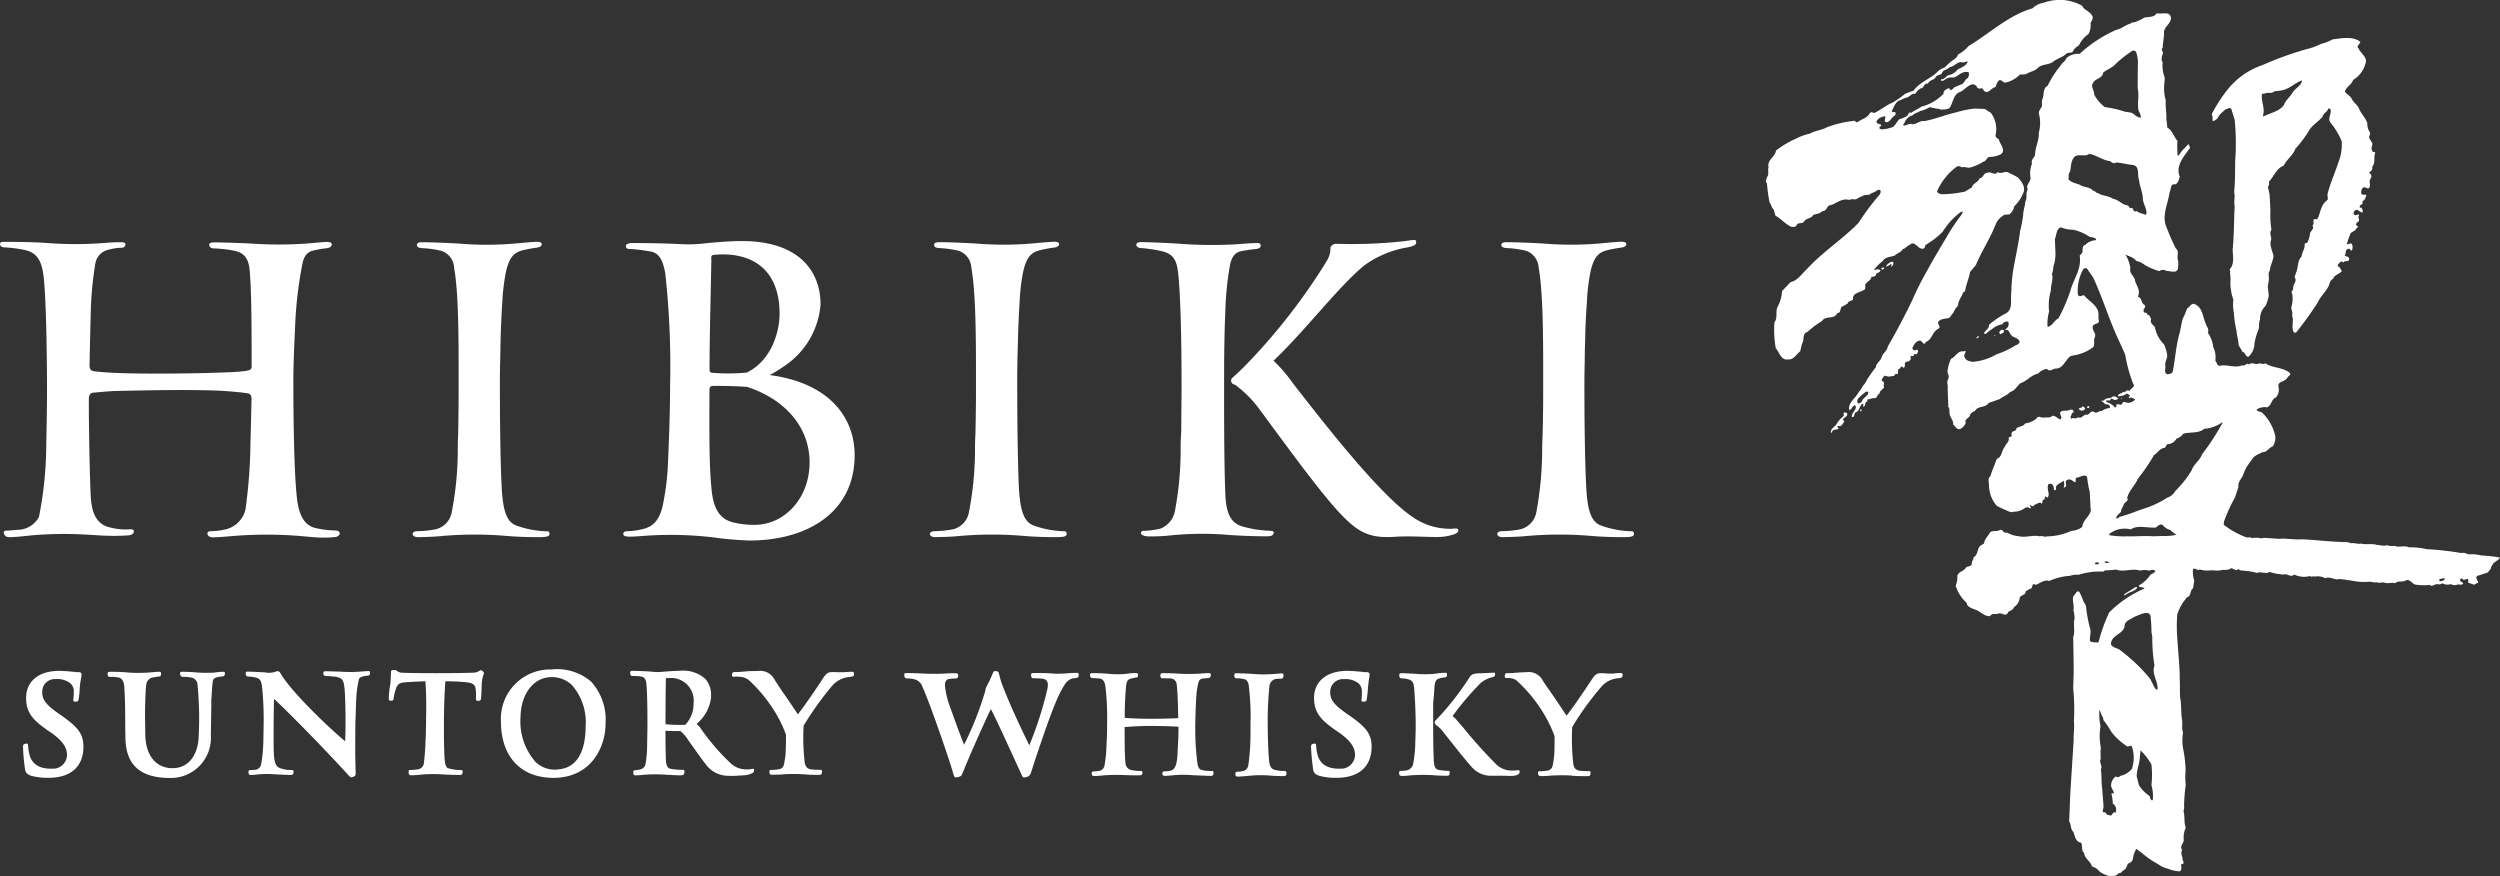 <svg xmlns="http://www.w3.org/2000/svg" viewBox="0 0 251.083 88.023"><rect x="0" y="0" width="251.083" height="88.023" fill="#333333" stroke="none"/><defs><clipPath id="a"><path fill="#fff" d="M0 0h251.083v88.023H0z"/></clipPath></defs><g clip-path="url(#a)" fill="#fff"><path d="M67.552 68.093a2.274 2.274 0 0 1 2.105 2.543v.035a3.044 3.044 0 0 1-.829 2.122 14.1 14.1 0 0 1-1.99-.058v-.179c0-1.373.02-3.665.037-4.222v-.219c.254-.024.48-.024.677-.024m7.989 9.131a2.533 2.533 0 0 1-.831.036 2.236 2.236 0 0 1-1.373-.645 22.092 22.092 0 0 1-3.016-3.532 1.833 1.833 0 0 0-.367-.376 4.036 4.036 0 0 0 1.46-2.638v-.176a2.379 2.379 0 0 0-.6-1.732 3.361 3.361 0 0 0-2.559-.788c-.349 0-1.146.046-1.7.1a4.843 4.843 0 0 1-1.139-.017 32.372 32.372 0 0 0-1.847-.077c-.217 0-.272.019-.272.2a.422.422 0 0 0 .067.265.38.38 0 0 0 .244.051 4.346 4.346 0 0 1 .751.046c.333.046.495.247.55.647.092.71.117 2.709.117 4.354l-.039 2.292a10.767 10.767 0 0 1-.148 1.469.647.647 0 0 1-.453.545 1.942 1.942 0 0 1-.54.1c-.217.01-.238.069-.238.2 0 .246.021.323.238.323a6.547 6.547 0 0 0 .827-.058 15.107 15.107 0 0 1 1.989-.019c.629.036 1.276.077 1.635.077.29 0 .417-.041.45-.323.006-.2-.041-.235-.22-.235a5.326 5.326 0 0 1-1.182-.1c-.265-.065-.443-.247-.47-.93-.037-1.133-.037-1.854-.037-2.889.534.029 1.105.046 1.488.024a3.588 3.588 0 0 1 .8.928l.452.628c.445.633.964 1.357 1.283 1.763a2.806 2.806 0 0 0 2.35 1.182 7.465 7.465 0 0 0 .948-.022 4.5 4.5 0 0 0 .456-.024 2.128 2.128 0 0 0 .878-.194.37.37 0 0 0 .25-.311c0-.159-.082-.17-.2-.142m-72.369.7a6.381 6.381 0 0 0 1.711.193c2.222 0 3.494-1.131 3.494-3.124 0-1.364-.633-2.044-2.431-3.285-1.266-.894-1.787-1.416-1.7-2.38a1.259 1.259 0 0 1 1.356-1.122 2.1 2.1 0 0 1 1.445.406 1.117 1.117 0 0 1 .362.711 6.879 6.879 0 0 1-.041.9c-.028.223.025.264.269.24.207 0 .207-.063.252-.216a8.428 8.428 0 0 0 .12-1.187l.055-.553.021-.064.039-.242a3.364 3.364 0 0 0 .063-.458.257.257 0 0 0-.063-.169.31.31 0 0 0-.22-.07 1.526 1.526 0 0 1-.48-.032l-.234-.017a12.492 12.492 0 0 0-1.253-.077c-2.045 0-3.316 1.04-3.316 2.722 0 1.5.711 2.248 2.222 3.289 1.331.888 1.884 1.586 1.884 2.426a1.39 1.39 0 0 1-1.475 1.382c-1.293.046-2.105-.453-2.321-1.528a4.313 4.313 0 0 1-.109-.77c-.011-.176-.041-.224-.187-.217-.242.041-.324.065-.324.316a18.774 18.774 0 0 0 .215 2.347c.071.31.281.464.642.58m129.373 0a6.246 6.246 0 0 0 1.7.193c2.232 0 3.511-1.131 3.511-3.124 0-1.364-.635-2.044-2.45-3.285-1.272-.894-1.782-1.416-1.7-2.38a1.286 1.286 0 0 1 1.369-1.122 2.126 2.126 0 0 1 1.445.406 1.038 1.038 0 0 1 .357.711 6.661 6.661 0 0 1-.028.9c-.034.223.028.264.248.24.234 0 .234-.063.265-.216a9.071 9.071 0 0 0 .127-1.187l.064-.553.005-.064.041-.242c.027-.16.058-.4.058-.458a.21.21 0 0 0-.069-.169.294.294 0 0 0-.2-.07 1.62 1.62 0 0 1-.5-.032l-.2-.017c-.36-.036-.839-.077-1.286-.077-2.042 0-3.326 1.04-3.326 2.722 0 1.5.734 2.248 2.242 3.289 1.326.888 1.872 1.586 1.872 2.426a1.392 1.392 0 0 1-1.468 1.382c-1.3.046-2.105-.453-2.327-1.528a4.617 4.617 0 0 1-.11-.77c0-.176-.047-.224-.181-.217-.241.041-.33.065-.33.316a21.335 21.335 0 0 0 .225 2.347c.068.31.261.464.645.58M20.111 67.559c-.312-.012-.991-.089-1.861-.089-.109 0-.165.06-.165.141 0 .2.081.354.243.37a3.455 3.455 0 0 1 .823.059.776.776 0 0 1 .691.771 34.842 34.842 0 0 1 .105 5.295c-.068 1.415-.788 3.044-2.626 3.044-1.69 0-2.731-1.335-2.731-3.468l-.024-1.58v-.806c.03-1.3.067-2.167.121-2.514a.822.822 0 0 1 .652-.742c.164-.028.512-.093.655-.1s.176-.116.176-.288c0-.141-.022-.183-.176-.183-.362 0-.967.078-1.279.089a16.071 16.071 0 0 1-1.669 0 19.4 19.4 0 0 0-2.008-.089c-.176.032-.231.042-.231.2 0 .253.067.31.246.31a4.183 4.183 0 0 1 .827.059c.378.078.551.348.6.936.078.911.1 2.695.1 4.271l.015.859c.041 2.714 1.488 4.03 4.473 4.03a4.027 4.027 0 0 0 4.11-4.255l.043-2.936v-.554c.074-1.245.1-1.633.143-1.95.054-.282.2-.348.415-.412a3.494 3.494 0 0 1 .581-.095c.147-.023.228-.1.228-.316 0-.117-.051-.148-.183-.148a7.021 7.021 0 0 0-.829.078 11.756 11.756 0 0 1-1.47.012m16.249-.118a13.82 13.82 0 0 1-2.226.012c-.383 0-.947-.036-1.453-.036-.142 0-.211.036-.2.229s.068.235.3.242c.287.023.759.053 1.019.092.523.137.68.261.784.936.07.5.124 1.991.124 3.427 0 .786-.011 1.537-.039 2.107-2.133-1.791-5.559-5.188-6.475-6.8-.045-.064-.069-.134-.094-.145a.394.394 0 0 0-.215-.1 1.35 1.35 0 0 0-.241.07 2.187 2.187 0 0 1-.848.089l-.123-.029c-.534-.028-1.309-.077-1.785-.077-.155 0-.2.017-.2.141 0 .266.063.347.281.352a3.643 3.643 0 0 1 .8.119c.3.1.459.253.543.8a32.052 32.052 0 0 1 .17 4l-.007.4-.021 1.252-.02.458a12.838 12.838 0 0 1-.206 1.792.668.668 0 0 1-.588.541l-.54.036c-.109 0-.136.057-.136.158 0 .24.047.324.176.324a5.964 5.964 0 0 0 .782-.054 10.459 10.459 0 0 1 1.737-.006c.483.024 1.118.06 1.524.06.237 0 .306-.095.306-.324 0-.136-.054-.171-.189-.171a3.185 3.185 0 0 1-1.113-.17c-.4-.14-.644-.37-.685-1.639-.02-.506-.02-1.1-.02-1.7 0-1.211.02-2.544.041-3.642 1.762 1.639 5.556 5.542 7.533 7.737.046.036.158.148.237.148a.856.856 0 0 0 .368-.148.362.362 0 0 0 .061-.246v-.258a67.685 67.685 0 0 1-.039-2.473c0-.706.006-1.481.013-2.238l.074-2.258.008-.106a10.972 10.972 0 0 1 .238-1.962c.053-.283.145-.347.332-.411a2.159 2.159 0 0 1 .591-.105c.175-.035.227-.095.227-.277 0-.129-.014-.187-.129-.187-.172 0-.486.022-.687.046m19.8 9.818a2.787 2.787 0 0 1-2.333-.711A6.169 6.169 0 0 1 52.279 72c.037-2.268 1.26-3.9 2.956-3.99a2.9 2.9 0 0 1 2.206.794 5.667 5.667 0 0 1 1.377 4.149c-.015 2.637-.936 4.135-2.674 4.312m3.223-8.808a5.23 5.23 0 0 0-3.964-1.221 4.955 4.955 0 0 0-5.091 5.217c0 3.538 1.98 5.669 5.288 5.669 3.587 0 5.222-2.854 5.222-5.506a5.688 5.688 0 0 0-1.455-4.159m-19.048-.892a1 1 0 0 1-.552-.266c-.08 0-.176-.011-.241-.011-.179 0-.248.053-.254.187-.022.3-.022.623-.037.8a4.576 4.576 0 0 1-.058.565 9.755 9.755 0 0 0-.129 1.222c-.006.234 0 .294.187.31.14.014.261-.016.291-.168a4.916 4.916 0 0 1 .279-1.141c.136-.335.326-.486.837-.535.609-.042 1.3-.082 2.078-.106.062.716.088 1.605.088 2.579 0 .545-.018 1.147-.018 1.71l-.027 1.258-.014.117c-.029 1.31-.136 2.2-.172 2.521a.706.706 0 0 1-.6.658 5.959 5.959 0 0 1-.812.07c-.1 0-.129.059-.129.171 0 .229.045.358.227.358a8.157 8.157 0 0 0 1.035-.07 14.608 14.608 0 0 1 2.189-.018c.433.037 1.358.054 1.664.054.242 0 .285-.054.319-.3 0-.159-.065-.194-.166-.194a4.414 4.414 0 0 1-1.322-.188c-.237-.133-.306-.482-.352-1.309-.017-.589-.045-1.23-.045-2.011v-1.5c0-1.152.074-3.009.145-3.908.657.006 1.519.035 2.131.106.57.059.816.211.892.569a3.46 3.46 0 0 1 .056.529v.335l-.008.2a.387.387 0 0 0 .028.177.3.3 0 0 0 .232.053c.183-.024.215-.053.243-.2.028-.2.069-.97.076-1.327a3.239 3.239 0 0 1 .185-1.123.3.3 0 0 0 .039-.13.357.357 0 0 0-.144-.215.281.281 0 0 0-.162-.084.2.2 0 0 0-.129.06 1.312 1.312 0 0 1-.6.188c-.89.035-2.076.051-3.746.051-1.748 0-2.938-.017-3.513-.051m40.3 10.205c.139.006.289.012.437.024.371.036.843.036 1.178.036.267 0 .315-.036.328-.341.021-.118-.037-.153-.1-.153l-.231-.022a5.749 5.749 0 0 1-.741-.035c-.394-.043-.6-.277-.667-.735a21.11 21.11 0 0 1-.1-3.659 31.024 31.024 0 0 1 2.919-4.068 2.631 2.631 0 0 1 1.791-.83c.188-.04.347-.05.349-.24s-.032-.271-.217-.271c-.286 0-.6.032-.76.042h-.614c-.189-.011-.583-.011-.583-.011-.465 0-.627.169-.886.538-.766 1.182-1.769 2.651-2.58 3.709-.416-.622-.853-1.287-1.262-1.868s-.8-1.164-1.085-1.633a1.627 1.627 0 0 0-1.7-.852c-.353 0-.687 0-1.026.022-.373.036-.843.084-1.288.084-.176 0-.236.058-.25.25a.3.3 0 0 0 .046.189c.041.04.14.024.247.024a1.649 1.649 0 0 1 .508.016 1.493 1.493 0 0 1 .949.383 15.063 15.063 0 0 1 2.786 3.518 11.994 11.994 0 0 1 .88 1.917c0 .463 0 .933-.021 1.387a6.885 6.885 0 0 1-.19 1.6.54.54 0 0 1-.435.457 4.114 4.114 0 0 1-.887.088c-.084 0-.127.036-.127.153 0 .271.047.325.263.325.233 0 .631 0 .888-.019a14.13 14.13 0 0 1 2.18-.024m77.172.13c.143.022.281.022.443.041.373.017.836.017 1.178.017.268 0 .317-.029.342-.346.006-.124-.043-.16-.118-.16h-.215a5.648 5.648 0 0 1-.732-.035c-.4-.047-.618-.271-.676-.742a23.108 23.108 0 0 1-.1-3.653 29.148 29.148 0 0 1 2.949-4.067 2.431 2.431 0 0 1 1.769-.834c.194-.036.338-.078.338-.246.015-.2 0-.277-.215-.277a5.768 5.768 0 0 0-.749.059c-.164 0-.424 0-.611-.006-.2-.028-.593-.036-.593-.036-.452 0-.624.189-.891.588-.762 1.151-1.75 2.632-2.569 3.683-.409-.633-.846-1.28-1.25-1.873s-.816-1.145-1.116-1.622a1.594 1.594 0 0 0-1.666-.875c-.364 0-.632.036-.981.047a8.918 8.918 0 0 1-.958.051c-.187.007-.211.1-.236.277a.239.239 0 0 0 .049.176c.054.053.2.028.314.028a.584.584 0 0 1 .207.024 1.179 1.179 0 0 1 .784.382 14.916 14.916 0 0 1 2.768 3.519 13.2 13.2 0 0 1 .882 1.91c.006.476 0 .939-.008 1.38a8.952 8.952 0 0 1-.183 1.6.612.612 0 0 1-.447.475 4.736 4.736 0 0 1-.885.083.119.119 0 0 0-.136.136c0 .264.067.346.33.346.243 0 .577-.012.8-.036a18.575 18.575 0 0 1 2.2-.022m-52.588-8.775a36.218 36.218 0 0 1-1.832 5.74c-.825-1.658-2.011-4.2-2.738-6.117-.134-.347-.244-.823-.313-1.063l-.034-.123c-.043-.13-.254-.152-.321-.152-.123 0-.187.022-.267.233a12.729 12.729 0 0 1-.657 1.382 1.079 1.079 0 0 0-.086.34l-.052.185a32.543 32.543 0 0 1-2.086 5.258 105.64 105.64 0 0 1-1.365-3.683 8.478 8.478 0 0 1-.549-2.175c-.039-.517.165-.676.331-.728a4.462 4.462 0 0 1 .728-.07c.193 0 .261-.1.261-.275 0-.207-.049-.249-.366-.249-.358 0-.767.018-1.105.042a23.37 23.37 0 0 1-1.862 0 39.68 39.68 0 0 0-1.877-.059c-.115 0-.2 0-.2.182 0 .229.074.359.276.359a2.88 2.88 0 0 1 .643.064 1.16 1.16 0 0 1 .919.811c.657 1.411 2.719 7.338 3.1 8.754.08.247.095.306.285.306.081 0 .425-.065.518-.2.041-.077.123-.247.242-.536.486-1.221 1.748-4.1 2.708-6.127.607 1.141 1.64 3.449 3.145 6.714.064.13.1.153.247.153a.889.889 0 0 0 .414-.134.779.779 0 0 0 .209-.283l.357-1.116c.736-2.186 1.683-5.053 2.481-6.769a10.342 10.342 0 0 1 .545-.976 1.382 1.382 0 0 1 .782-.658 6.04 6.04 0 0 0 .484-.07c.121-.025.163-.141.163-.271 0-.211-.045-.222-.253-.222-.1 0-.332.011-.638.022a11.417 11.417 0 0 1-1.531.059 21.933 21.933 0 0 0-2.23-.059c-.09 0-.131.069-.131.182 0 .261.095.341.209.341a8.421 8.421 0 0 1 .948.042c.505.082.585.433.495.952m14.509 8.737c.631.023 1.549.069 1.893.069.257 0 .265-.141.265-.335 0-.134-.059-.158-.138-.158a4.083 4.083 0 0 1-.984-.081c-.243-.07-.4-.159-.486-.647a26.413 26.413 0 0 1-.224-3.567c0-.671.041-2.317.123-3.461a9.913 9.913 0 0 1 .183-1.081c.078-.277.2-.407.4-.435.189-.036.458-.036.609-.06.15 0 .248-.112.248-.293 0-.137-.037-.2-.16-.2-.215 0-.62.019-.983.054a20.268 20.268 0 0 1-2.084 0 24.202 24.202 0 0 0-1.551-.054c-.157 0-.288-.005-.288.226 0 .214.064.292.2.292.188 0 .578 0 .8.012a.639.639 0 0 1 .639.605c.117 1 .131 2.3.155 3.384-.844.049-1.824.065-2.7.065-1.074 0-1.98-.036-2.676-.092q0-.555.02-1.234a.5.5 0 0 1 .008-.112c.013-.7.08-1.657.138-2.051.074-.357.177-.445.381-.523a4.237 4.237 0 0 1 .577-.13c.123 0 .211-.035.211-.264 0-.123-.045-.193-.211-.193a7.2 7.2 0 0 0-.958.081 8.528 8.528 0 0 1-1.813 0c-.5-.053-1.235-.069-1.632-.069-.152 0-.2.059-.2.189 0 .256.1.31.29.31l.605.036c.318.03.554.182.65.823a27.1 27.1 0 0 1 .164 3.785v.422c0 .7-.048 1.357-.082 2.144v.152c-.041.531-.092.893-.162 1.329a.672.672 0 0 1-.532.628 5.681 5.681 0 0 1-.577.059c-.117 0-.192.029-.192.2 0 .194.069.259.3.259s.616-.037.96-.07a17.814 17.814 0 0 1 2.155-.018c.355.012.872.023 1.387.018.244 0 .284-.077.291-.284a.129.129 0 0 0-.119-.15 5.158 5.158 0 0 1-.973-.088.769.769 0 0 1-.611-.672c-.084-.968-.084-2.379-.084-3.653.866-.07 1.769-.112 2.4-.112 1.263 0 2.241.029 3.009.077v.328c0 .677-.051 1.481-.088 2.177v.255c0 .007-.01.007-.01.032-.082 1.211-.285 1.57-.839 1.65a4.387 4.387 0 0 1-.5.047c-.174.012-.176.1-.176.2 0 .188.063.246.289.246.265 0 .589-.046.917-.069a10.562 10.562 0 0 1 1.769 0m7.621.023c.449.046.98.07 1.512.07.244 0 .351-.024.351-.288 0-.17-.08-.229-.168-.229a3.29 3.29 0 0 1-1.067-.13c-.217-.07-.455-.257-.511-.911-.117-1.327-.14-3.013-.14-3.9a34.589 34.589 0 0 1 .172-3.532.8.8 0 0 1 .68-.77c.25-.022.383-.022.564-.028.119-.018.172-.172.172-.316 0-.166-.029-.208-.2-.208-.151 0-.535.042-.886.066a12.1 12.1 0 0 1-1.948-.013 37.269 37.269 0 0 0-1.695-.071c-.176 0-.211.053-.211.226 0 .2.074.281.2.281a3.112 3.112 0 0 1 .777.082c.193.048.384.159.464.582a24.57 24.57 0 0 1 .186 3.854v1.046a22.72 22.72 0 0 1-.211 3.109.716.716 0 0 1-.5.635 2.333 2.333 0 0 1-.594.077c-.16 0-.213.042-.213.24 0 .176.051.247.243.247.258 0 .623-.035.978-.064a11.913 11.913 0 0 1 2.042-.053m24.448.046a1.272 1.272 0 0 0 .683-.146.31.31 0 0 0 .152-.288c0-.153-.112-.14-.25-.129a3.5 3.5 0 0 1-.938 0 2.273 2.273 0 0 1-1.26-.694 47.811 47.811 0 0 1-3.234-3.613l-.684-.788a1.768 1.768 0 0 0-.377-.34 29.131 29.131 0 0 1 2.79-3.29 2.693 2.693 0 0 1 1.211-.617c.256-.065.278-.151.278-.329 0-.11-.033-.152-.254-.123-.232 0-.542.035-.9.04a3.342 3.342 0 0 1-.379.012c-.545.018-.837.071-1.048.429a28.306 28.306 0 0 1-3.359 4.273.319.319 0 0 0-.116.334.806.806 0 0 0 .3.289 3.215 3.215 0 0 1 .543.565l.359.457c.65.81 1.839 2.333 2.473 3.028a2.538 2.538 0 0 0 2.1.914h1.092c.246 0 .537.022.814.022m-7.715-.051c.4.005.7.034 1.264.034.176 0 .261-.051.263-.3.019-.152-.03-.2-.158-.2a4.468 4.468 0 0 1-.981-.1c-.289-.087-.408-.229-.455-.946-.062-1.246-.062-2.743-.062-3.83v-1.9l.084-.911.043-.669c.041-.729.238-.852.517-.922a2.318 2.318 0 0 1 .522-.1c.112 0 .207-.059.225-.264 0-.182-.043-.2-.168-.2a5.255 5.255 0 0 0-.872.075 9.643 9.643 0 0 1-2.011.036c-.59-.029-1.264-.071-1.541-.071-.147 0-.2.06-.2.2 0 .228.065.317.222.317a2.618 2.618 0 0 1 .724.112c.4.123.525.351.562 1.081.062.869.138 2.18.138 3.573 0 .641-.035 1.415-.051 2.1a13.038 13.038 0 0 1-.2 1.71.833.833 0 0 1-.771.682 2.056 2.056 0 0 1-.475.036c-.151 0-.166.088-.166.229 0 .212.08.283.357.283.136 0 .422-.019.825-.065a17.381 17.381 0 0 1 2.362-.005M54.852 53.36a9.679 9.679 0 0 1-3.033-.593c-.87-.354-1.3-1.3-1.431-3.8-.149-2.861-.182-7.244-.182-10.635 0-.633.006-1.393.033-2.179.013-.858.028-1.682.051-2.461v-.1c.039-1.14.092-2.267.155-3.206a21.967 21.967 0 0 1 .345-2.968c.32-1.5.778-2.016 1.586-2.25a12.309 12.309 0 0 1 1.44-.282c.312-.035.594-.13.594-.357 0-.2-.222-.262-.645-.236-.552.024-1.167.088-1.822.147a33.439 33.439 0 0 1-5.89.022c-.993-.053-2.579-.133-3.656-.133-.33 0-.521.063-.521.281s.191.289.532.313a9.737 9.737 0 0 1 1.925.274 1.863 1.863 0 0 1 1.274 1.686c.5 2.791.453 8.109.453 12.353 0 1.309-.018 2.848-.045 4.37-.02.335-.03.757-.039 1.288a33.038 33.038 0 0 1-.623 6.632 2.135 2.135 0 0 1-1.611 1.634 10.382 10.382 0 0 1-1.839.189c-.3.005-.461.134-.461.275 0 .159.177.329.558.324.782-.017 1.529-.035 2.222-.1a37.947 37.947 0 0 1 6.583-.03c1.171.106 2.429.13 3.255.13.631 0 1.126-.024 1.126-.306 0-.258-.121-.288-.334-.288m72.727-.045a11.8 11.8 0 0 1-2.891-.459c-1.253-.412-1.551-1.628-1.623-3.208-.143-3.631-.123-9.014-.123-12.01 0-2.526.049-4.7.123-6.435.008-.105.008-.256.015-.458a31.771 31.771 0 0 1 .463-4.182c.176-.741.464-1.187 1.084-1.323a14.471 14.471 0 0 1 1.49-.223c.264-.03.492-.111.5-.334s-.133-.266-.409-.266c-.547 0-1.359.077-2.127.129a43.444 43.444 0 0 1-5.856-.077c-1.089-.064-2.792-.145-3.638-.145-.355 0-.463.123-.463.281 0 .134.182.307.449.311a14.207 14.207 0 0 1 2.185.336c1.264.328 1.5 1.075 1.632 2.855.217 2.72.277 6.9.277 10.6 0 1.493-.029 3.061-.029 4.594-.03.44-.055.97-.063 1.629a32.8 32.8 0 0 1-.58 6.424 2.345 2.345 0 0 1-1.459 1.745 8.3 8.3 0 0 1-1.662.22c-.176 0-.285.08-.285.227s.235.335.831.335c.65 0 1.389-.028 1.906-.081a32.281 32.281 0 0 1 6-.078c.753.07 2.579.147 3.875.147.369 0 .605-.042.7-.259s-.079-.291-.325-.291M77.315 37.67a17.972 17.972 0 0 0 1.68-1.058 8.2 8.2 0 0 0 3.416-6.041c0-3.137-1.961-6.362-7.916-6.362-1.184 0-2.727.129-4 .264a13.419 13.419 0 0 1-2.078.047 96.444 96.444 0 0 0-5.009-.106c-.316.013-.546.123-.546.27 0 .33.23.33.57.33.581.04 1.186.124 1.86.235.885.146 1.258.8 1.516 2.151a85.167 85.167 0 0 1 .491 11.416c0 2.744-.131 5.942-.236 8.219a26.877 26.877 0 0 1-.531 3.881c-.37 1.4-.955 1.943-1.886 2.2a6.973 6.973 0 0 1-1.683.235c-.258 0-.364.134-.364.269 0 .23.247.259.561.276.453.007 1.044-.046 1.533-.077a36.518 36.518 0 0 1 6.816.136 34.563 34.563 0 0 0 3.746.33c6.01 0 10.578-2.967 10.578-8.549 0-4.15-2.932-7.338-8.524-8.067m-5.874-11.6v-.125c.009-.234 0-.3.278-.353.249-.012.47-.036.687-.036 3.165-.077 5.895 1.505 5.895 5.962 0 1.811-.816 4.683-3.287 5.9a19.268 19.268 0 0 1-3.49.021.2.2 0 0 0-.025 0c-.178-.017-.225-.141-.235-.34.02-4.132.129-7.721.187-11.028m4.633 26.632a8.56 8.56 0 0 1-2.51-.252c-1.13-.311-1.892-1.145-2.095-3.206-.258-2.547-.232-5.429-.22-10.06v-.006c0-.271.1-.394.289-.418 1.182-.016 2.43.024 3.487.095 3.544 1.146 6.28 3.821 6.28 7.587 0 3.477-2.357 6.1-5.236 6.261m69.791.4a6.509 6.509 0 0 1-4.017-1.2c-3.49-2.345-9.589-10.336-11.989-13.4a14.736 14.736 0 0 0-1.955-2.276c3.2-3.026 6.621-7.565 9.161-9.6a10.2 10.2 0 0 1 4.322-1.786c.674-.142.843-.282.843-.493s-.03-.247-.287-.247c-.078 0-.609.081-.96.128a48.621 48.621 0 0 1-6.7.259.659.659 0 0 0-.614.27c-.084.106-.03.283-.066.525a2.812 2.812 0 0 1-.321.879 60.494 60.494 0 0 1-8.415 10.763c-.388.371-.8.753-1.038.976a.367.367 0 0 0-.148.477c.07.215.261.215.4.292a11.517 11.517 0 0 1 2.493 2.546c2.1 2.825 5.834 8.021 7.947 10.27 1.9 2.022 3.011 2.592 5.6 2.427 1.363-.1 2.908.018 4.075.018a5.4 5.4 0 0 0 1.86-.271c.275-.117.409-.229.409-.382 0-.223-.193-.212-.606-.181m17.922.257a9.709 9.709 0 0 1-3.041-.593c-.851-.354-1.3-1.3-1.426-3.8-.152-2.861-.187-7.244-.187-10.635 0-.633.019-1.393.035-2.179 0-.858.034-1.682.051-2.461v-.1a68.35 68.35 0 0 1 .163-3.206 20.078 20.078 0 0 1 .338-2.968c.312-1.5.775-2.016 1.574-2.25a13.081 13.081 0 0 1 1.451-.282c.3-.035.595-.13.595-.357 0-.2-.215-.262-.646-.236-.556.024-1.167.088-1.822.147a33.423 33.423 0 0 1-5.887.022c-.991-.053-2.579-.133-3.651-.133-.334 0-.541.063-.541.281s.207.289.552.313a9.921 9.921 0 0 1 1.933.274 1.878 1.878 0 0 1 1.26 1.686c.5 2.791.456 8.109.456 12.353 0 1.309-.013 2.848-.056 4.37-.013.335-.03.757-.047 1.288a34.526 34.526 0 0 1-.6 6.632 2.151 2.151 0 0 1-1.589 1.64 10.816 10.816 0 0 1-1.861.189c-.3.005-.46.134-.46.275 0 .159.174.329.548.324.8-.017 1.516-.035 2.237-.1a37.878 37.878 0 0 1 6.578-.03c1.192.106 2.426.13 3.253.13.632 0 1.117-.024 1.117-.306 0-.258-.109-.288-.318-.288m-56.972 0a9.785 9.785 0 0 1-3.057-.593c-.851-.354-1.3-1.3-1.428-3.8-.131-2.861-.17-7.244-.17-10.635 0-.633.008-1.393.018-2.179.029-.858.049-1.682.068-2.461v-.1c.045-1.14.084-2.267.153-3.206a19.729 19.729 0 0 1 .335-2.968c.315-1.5.777-2.016 1.59-2.25a12.354 12.354 0 0 1 1.44-.282c.318-.035.6-.13.6-.357 0-.2-.232-.262-.647-.236-.564.024-1.178.088-1.834.147a33.375 33.375 0 0 1-5.884.022c-.994-.053-2.575-.133-3.651-.133-.34 0-.532.063-.532.281s.191.289.532.313a10.021 10.021 0 0 1 1.944.274 1.886 1.886 0 0 1 1.262 1.686c.5 2.791.465 8.109.465 12.353 0 1.309-.022 2.848-.055 4.37-.025.335-.034.757-.043 1.288a32.964 32.964 0 0 1-.628 6.642 2.125 2.125 0 0 1-1.582 1.63 10.821 10.821 0 0 1-1.855.189c-.3.005-.465.134-.465.275 0 .159.166.329.56.324.778-.017 1.517-.035 2.217-.1a37.932 37.932 0 0 1 6.58-.03c1.186.106 2.436.13 3.255.13.624 0 1.126-.024 1.126-.306 0-.258-.123-.288-.314-.288M33.737 53.276a9.588 9.588 0 0 1-2.208-.282c-.73-.249-1.467-.858-1.705-2.955-.332-2.909-.36-9.278-.36-11.917 0-1.787.131-4.307.207-6.046a40.42 40.42 0 0 1 .729-5.707c.222-.893.62-1.1 1.154-1.227a9.335 9.335 0 0 1 1.247-.211c.39-.042.519-.236.519-.366 0-.175-.11-.264-.5-.264-.366 0-1.225.1-1.877.147a39.581 39.581 0 0 1-5.58.022 94.004 94.004 0 0 0-3.933-.128c-.246 0-.42.088-.42.233 0 .108.071.359.435.373a13.012 13.012 0 0 1 1.985.214c1 .184 1.536.665 1.649 2.041.192 2.227.192 5.963.192 9.582v.053c-.022.306-.22.336-.506.394 0 .012 0 .012-.006.012-.468.059-.939.106-1.4.125-3.2.158-8.605.2-11.335.1a31.705 31.705 0 0 1-2.6-.184c-.272-.058-.414-.176-.433-.539.034-1.815.088-3.984.131-5.684a35.123 35.123 0 0 1 .454-4.6 1.685 1.685 0 0 1 1.032-1.293 5.5 5.5 0 0 1 1.613-.289.353.353 0 0 0 .378-.352c0-.14-.209-.2-.357-.2-.5 0-1.046.017-1.629.064a37.632 37.632 0 0 1-6.071 0c-1.524-.1-3.158-.1-4.26-.1-.147 0-.281.064-.281.223 0 .141.1.312.433.329a13.446 13.446 0 0 1 2.113.276c1.3.316 1.673 1.251 1.849 2.768.275 2.707.327 8.976.327 11.232 0 1.512-.041 4.026-.09 6.335a37.21 37.21 0 0 1-.723 6.469 2.467 2.467 0 0 1-2.177 1.287c-.325.036-.939.088-1.156.088a.184.184 0 0 0-.2.193.494.494 0 0 0 .22.37c.138.119.452.078.62.078.584-.018 1.36-.113 2.011-.177a37.956 37.956 0 0 1 5.886-.042c.628.028 1 .07 1.492.078a20.011 20.011 0 0 0 2.342-.036c.291-.036.494-.171.494-.4 0-.211-.25-.211-.442-.2a6.312 6.312 0 0 1-2.35-.306c-1.081-.472-1.428-1.457-1.535-2.963-.1-1.956-.2-6.887-.192-9.859v-.018c.041-.381.123-.512.424-.576a.065.065 0 0 1 .035-.005c.8-.077 1.56-.137 2.062-.165 3.829-.082 7.285-.151 10.327-.042 1 .042 2.032.126 2.969.253a.3.3 0 0 1 .1.013c.256.04.422.163.422.593-.035 1.276-.059 2.879-.108 4.425v.04a51.786 51.786 0 0 1-.5 6.618 2.691 2.691 0 0 1-2.195 2.037 6.65 6.65 0 0 1-1.311.142c-.175 0-.316.07-.316.247 0 .207.217.365.534.37.5 0 1.35-.076 1.959-.128a41.488 41.488 0 0 1 6.814-.007c.64.054 1.582.16 2.222.16a10.084 10.084 0 0 0 1.377-.064c.131-.012.381-.194.381-.33s-.088-.306-.381-.311M189.231 26.918a.163.163 0 0 0-.284.1.221.221 0 0 0 .14.054c.049-.025.144-.077.144-.153m12.026 6.37c.037-.166-.136-.166-.215-.166-.115.054-.273.166-.238.3a.154.154 0 0 0 .159.134c.08-.1.271-.1.3-.264m-.986.422a.084.084 0 0 0 .112 0c0-.082-.112-.053-.112 0m-4.6-1.751c.25-.1.281-.375.5-.534a1.967 1.967 0 0 1 .482-.734c-.014-.506.363-.851.493-1.312l.207-.15c.1-.67.388-1.253.5-1.922l.584-.689c.589-1.427 1.492-2.756 2.049-4.241a2.078 2.078 0 0 1 .851-.823l.454-.023a1.334 1.334 0 0 0 .5-.811 3.816 3.816 0 0 0 .88-1.292c.32-.588-.119-1.17-.5-1.6-.316-.2-.643-.334-.994-.522-.34-.147-.713.206-1.056-.03-.294.424-.641-.117-1.012.078-.435-.024-.39.534-.792.534-.123.418-.7.511-.774.922l-.693.425a11.491 11.491 0 0 1-2.382.268c-.154-.075-.423-.1-.423-.3a6.045 6.045 0 0 1 1.954-2.455.416.416 0 0 1 .515.064c.285-.123.547.078.839.012a5.1 5.1 0 0 0 1.367-.605c.258-.053.309-.381.541-.465a2.547 2.547 0 0 0 1.158-.252c.6-.4-.07-1-.163-1.487-.134-.111-.319-.207-.352-.4a2.719 2.719 0 0 0-.452-2.273l-.618-.406-1.02-.035a9.715 9.715 0 0 0-1.839.375c-1.1.248-2.1.669-3.193.881-.429-.082-.759.294-1.2.323-.327-.158-.618.153-.906.124-.063-.077 0-.188.082-.235a1.182 1.182 0 0 1 .824-.793c.227-.264.506-.234.75-.429a3.183 3.183 0 0 0 .988-.4c.366.144.833.144 1.2.27.272-.057.549 0 .777-.192.375-.5.34-1.382 1.112-1.622.394-.187.721-.659 1.188-.741a.5.5 0 0 1 .476.324.343.343 0 0 0 .4.075c.138-.028.189.131.251.214.435.482.732-.271 1.165-.325.127-.228.15-.481.371-.681.288-.142.389.317.733.2a2.771 2.771 0 0 0 1.354-.782l.616-.035c.369-.271.845-.271 1.2-.641.387-.382 1.005-.276 1.48-.577.437-.376 1.013-.451 1.44-.9l.549-.088a1.4 1.4 0 0 1 .646-.682 2.967 2.967 0 0 1 .985-1.163 2.074 2.074 0 0 0 .192-1.123 1 1 0 0 0 .226-.535c-.1-.445-.6-.635-.93-.946l-.158-.235a4.634 4.634 0 0 0-3.841-.291 2.079 2.079 0 0 0-1.136.566c-2.394.681-4.3 2.519-6.426 3.79a3.418 3.418 0 0 1-1.048.845c-.112.375-.517.559-.784.763l-.579.548a1.72 1.72 0 0 0-.743.469c-.726.694-1.764 1.005-2.341 1.833l-.856.324a10.128 10.128 0 0 1-1.247.882c-.661.264-1.21.746-1.83 1.039-.167.017-.314-.142-.456 0-.242.5-.794.6-1.192.892a.191.191 0 0 1-.312-.1 11.049 11.049 0 0 0-2.79.64c-.536.306-1.21.34-1.752.658a5.252 5.252 0 0 0-1.383.5 9.015 9.015 0 0 0-2.015 1.2c-.08.623-.928.982-.745 1.64-.109.33.082.747-.16 1.023-.043.212-.22.452 0 .617a14.171 14.171 0 0 0 .263 1.928 1.653 1.653 0 0 1 .246.527c.242.212.242.524.342.8.558.316.977.816 1.552 1.11.235.029.418.053.573-.129.106-.348.511-.13.72-.348.217-.417.714-.287.952-.7.294-.129.657-.105.913-.394.335.06.452-.37.649-.559.709-.1 1.167-.739 1.974-.581.211.036.362-.129.582-.024.325 0 .5-.292.825-.324.189-.193.518-.081.76-.193.1-.117.267-.146.4-.216.217-.069.5-.411.65-.146.086.27-.17.475-.323.668a25.95 25.95 0 0 0-1.893 2.568c-1.576 1.622-3.55 2.872-5.145 4.6-.517.481-.956 1.191-1.678 1.346l-.841.888a3.9 3.9 0 0 1-.424 1.533c-.3.487.028 1.151-.344 1.591a10.338 10.338 0 0 0 .131 2.629c.372.4.527 1.269 1.276 1.115.517.06.817-.558 1.186-.823.051-.264.107-.5.177-.764.275-.369-.035-.986.546-1.176a9.055 9.055 0 0 1 1.452-1.085c.4-.611 1.223-.107 1.541-.8.345 0 .288-.389.409-.606l.626-.345c.024-.253.356-.253.545-.4-.095-.671.648-.7 1.059-.952.261-.088.127-.381.191-.593.179-.294.6-.424.6-.77a.45.45 0 0 0 .45-.136c-.032-.317.41-.176.457-.505a.552.552 0 0 0-.593 0l-.029-.076a4.556 4.556 0 0 1 .848-.847c.252-.43.816-.4 1.206-.552.257-.247.659-.33.817-.659.285-.03.418-.33.693-.412.532-.5.782.482 1.354.381.228-.057.123-.328.314-.422a8.346 8.346 0 0 0 1.632-1.27 7.2 7.2 0 0 1 1.71-1.908c.088-.07.22-.147.327-.1l-.15.307a19.566 19.566 0 0 0-1.469 2.193c-.652 1.116-1.3 2.167-1.906 3.284a32.743 32.743 0 0 0-1.6 3.173 71.07 71.07 0 0 1-2.422 4.577c-.063.451-.517.662-.623 1.086-.109.376-.566.587-.566.981a10.728 10.728 0 0 0-1.108 1.644c-.243.247-.353.581-.62.859-.287.6-1.065 1.027-.973 1.78.306.024.306-.4.577-.458.08.028.109.134.109.241-.081.347-.454.587-.4.935.317.076.19-.319.369-.459.448-.129.342-.688.723-.864.179.041 0 .175.02.252l.079.029c.213-.106.108-.348.242-.476.183.047.078-.165.131-.246.258 0 .456-.148.745-.13.277-.018.187-.348.454-.422.018-.319.334-.429.478-.671-.144-.24.166-.492-.217-.626-.1-.212.162-.319.217-.536l.461.1.521-.078c.105-.057.105-.269.277-.174.248-.037.06-.326.168-.483.123 0 .166-.134.241-.216.1-.142.235.029.319.082a.584.584 0 0 0 .082-.476.465.465 0 0 1 .452-.183c.021-.158.284-.276.109-.434.012-.258.422.065.34-.289h.291c.074-.128.213-.265.092-.445-.063-.054-.121.053-.207.053-.152 0-.308-.053-.308-.247.131-.266.308-.606.609-.694.3-.145.369.217.556.271.15.053.095-.128.211-.183.611-.233.611-1.027 1.246-1.327.273-.188-.082-.394-.043-.635.207-.376.65-.323 1.018-.423m-4.886-19.987c-.258.228-.377.581-.683.8a3.7 3.7 0 0 1-1.151.234c-.059-.058-.256-.058-.194-.194.061-.082.194-.14.194-.257-.176-.106-.371-.078-.491-.265.038-.316.454-.535.774-.588.043-.034.188.054.108.152 0 .13-.136.348.08.436.445 0 .52-.489.874-.664a.489.489 0 0 0 .111-.271c-.111-.159-.351 0-.407-.187.238-.424.374-1.011.93-1.11a2.02 2.02 0 0 1 .663-.271c.233-.1.424-.421.761-.347a1.629 1.629 0 0 1 .561-.558c.369 0 .3-.582.72-.454.131-.422.628-.321.8-.71.155-.159.4-.181.579-.293.112-.458.549-.347.793-.669.507-.035.828-.689 1.382-.453a3.1 3.1 0 0 1 .45-.13c-.154.464-.626.619-1 .794a1.525 1.525 0 0 1-.912.593c-.285.054-.39.446-.73.4-.058.051-.088.134-.026.152.285.11.443-.259.7-.259.231-.129.463 0 .7-.105.4-.2.777-.636 1.333-.482.131.165 0 .435-.059.587-.318.136-.318.482-.6.611l-.771.324a.841.841 0 0 1-.363.289c-.063-.059-.092-.189-.19-.214-.243.131-.566.236-.512.56a4.7 4.7 0 0 1-2.222 1.3c-.349.242-.72.375-1.034.623-.3-.142-.275.247-.452.33a3.182 3.182 0 0 1-.708.306m-3.785 28.354c-.133.095-.267.265-.4.175-.133-.128-.07-.316 0-.451a4.628 4.628 0 0 1 .827-.718c.109 0 .256 0 .2.164-.091.336-.57.482-.627.829m35.711-28.42c.129-.387.506-.635.788-.916.187 0 .4-.248.59-.059l.346 1.117a24.057 24.057 0 0 1 .05 4.091c-.016 1.009 0 2.119-.106 3.165.129.41-.058.969.056 1.4-.085 1.45-.056 2.961-.208 4.377.025.606.179 1.41-.224 1.879-.174.153.086.324-.05.459.137.582-.019 1.1.106 1.668a4.188 4.188 0 0 0 .243 1.011 3.8 3.8 0 0 0 .048 1.292 11.383 11.383 0 0 0 .271 1.864c.029.48.193.9.206 1.409l.4.682c.3.06.27.489.588.489a1.813 1.813 0 0 0 .607-1.329 5.546 5.546 0 0 1 .388-1.35c.129-.3 0-.723.172-1.018a1.813 1.813 0 0 1 .57-1.433 6.469 6.469 0 0 0 .306-.981l-.1-.988a5.537 5.537 0 0 0 .1-.605c.062-.328-.129-.658.105-.933.035-.5.3-.947.373-1.457-.1-.542-.451-1.118-.235-1.675.024-.341-.215-.671.024-.976a9.337 9.337 0 0 1-.1-1.938l-.083-1.593-.172-.8c.146-.16.111-.318.111-.518.515-.54.749-1.339 1.479-1.6.275-.611.941-1.039 1.154-1.675a11.975 11.975 0 0 0 1.38-1.839c.336-.576.96-.9 1.382-1.429.057-.317.455-.452.556-.769.049-.077.166 0 .23.059.115.469-.331.916 0 1.339a7.307 7.307 0 0 1 1.12 1.864 4.783 4.783 0 0 1-.347 2.157c-.345 1.062-.8 2.055-1.077 3.131-.027.216.074.423 0 .617-.645.394-.69 1.191-.961 1.8l-.127.146c-.59-.2-.115.464-.439.595.23.317-.119.523-.227.774a2.494 2.494 0 0 1-.286.971c-.058.051-.261 0-.261.175.06.422-.285.782-.3 1.21-.427.394-.331 1.063-.532 1.563a2.977 2.977 0 0 0-.172.527c.242.3-.03.612-.131.876-.021.193 0 .412-.153.513 0 .105-.036.211.046.293a2.856 2.856 0 0 1-.106 1.357c.024.252.192.523.08.788.234.51-.119 1.169.189 1.7.076.023.192.07.263-.029a36.386 36.386 0 0 0 2.156-3c.206-.527.744-.989 1.01-1.51.191-.271.131-.671.512-.83.147-.452.661-.469.89-.8-.155-.117-.155-.388-.373-.439-.158-.212.115-.323.242-.483.083-.076.191.024.275.083.129-.271.546 0 .577-.348.022-.292-.374-.241-.448-.4.187-.159 0-.478.312-.611.185-.159.263.211.424.133.054-.175.109-.5-.053-.668-.187-.105-.314.134-.473.029.124-.371.236-.733.392-1.105l.489-.3c0-.152.208-.183.232-.34-.024-.095-.138-.095-.187-.16.033-.1.033-.276.187-.294.215-.128.074-.34.054-.535 0-.077.129-.159.02-.228a.284.284 0 0 0-.174.041.206.206 0 0 1-.308-.105c-.055-.119 0-.253.152-.359.278-.188.439.241.718.211a.458.458 0 0 0-.076-.429c-.041-.112-.224.029-.2-.123 0-.17.162-.248.3-.3-.172-.317.3-.371.278-.665.284-.422-.278-.165-.394-.324a.615.615 0 0 1 .09-.581c.142-.207.359-.028.587.025.394-.289-.069-.707.275-1.06a.375.375 0 0 0-.193-.51c0-.071.095-.071.123-.137a.451.451 0 0 0 .189-.5c.37-.372.1-.918.314-1.382-.088-.123-.265-.025-.314-.2-.146-.249.015-.482.015-.752l-.327-.553c-.028-.189.193-.376.062-.583a1.382 1.382 0 0 1-.234-.88c-.193-.552-.614-.93-.855-1.492-.146-.377-.566-.6-.743-1.005-.154-.293-.5-.4-.665-.693.14-.469.665-.659.827-1.157a2.729 2.729 0 0 0 1.243-1.657c.245-.628-.476-.977-.691-1.512-.287-.2.142-.429.174-.658-.782-.616-1.918-.346-2.795-.246a4.1 4.1 0 0 1-1.122.439 6.385 6.385 0 0 1-1.4.517 32.305 32.305 0 0 0-4.463 1.605 7.634 7.634 0 0 0-3.554 2.48 15.042 15.042 0 0 0-1.6 2.484c.144.206.06.446.107.659.191.024.327-.13.484-.247m4.826-2.532c.226-.078.481.016.719-.078.238-.216.607-.11.9-.216.736-.1 1.292-.724 2-.982l.049.018c-.109.54-.693.75-.964 1.216-.256.436-.71.752-.882 1.263-.515.641-1.367.753-2.032 1.117l-.059-.076c.25-.739-.179-1.352-.1-2.138.052-.123.263-.048.371-.123M185.248 41.43c-.165.047-.039.242-.077.351a2.77 2.77 0 0 0-.728.818c-.176.293-.63.458-.549.864.028.047.053 0 .082-.036.1-.352.467-.246.691-.352l-.144-.211a.114.114 0 0 1 .144-.077c.285.105.416-.271.581-.476-.482-.316.433-.393.258-.8a.3.3 0 0 0-.258-.082m1.615-.106c.028 0 .051 0 .08-.054s.054-.158-.051-.158c-.084.029-.084.158-.028.211m22.866-.352c.047.028.107-.036.107-.1 0-.13-.242-.077-.222.029a.079.079 0 0 0 .115.07m-.321.028a.606.606 0 0 0-.277-.2c-.013.2-.279.141-.359.264a.384.384 0 0 0 .359.183c.115-.046.277-.07.277-.242m.93-.316-.064-.029.064.059Zm-20.185-14.225a.132.132 0 0 0-.142-.178 1.03 1.03 0 0 0-.616.5 1.154 1.154 0 0 0 .506-.272c.15 0 0 .189.036.272a.385.385 0 0 0 .215-.323m59.07 29.33a4.551 4.551 0 0 0-1.068-.13c-.329.1-.573-.234-.94-.111a29.683 29.683 0 0 0-3.488-.394 6.791 6.791 0 0 0-1.778-.183c-.447-.222-1.014.043-1.483-.151a1.658 1.658 0 0 1-.769-.07c-.316.136-.637-.019-.964-.019-.489-.17-1.083 0-1.617-.14-.338.088-.6-.095-.979-.03a1.692 1.692 0 0 0-.7-.122c-1.418-.03-2.857-.217-4.27-.277-.772.06-1.537-.116-2.249-.046l-1.518-.1-.314.053a1.859 1.859 0 0 0-.887-.021c-.187-.142-.412-.032-.618-.09a8.668 8.668 0 0 1-2.177-1.2c-.117-.071-.045-.24-.045-.364a15.082 15.082 0 0 1 1.1-2.422l.357-1.069c-.109-.495.367-.838.511-1.328a4.5 4.5 0 0 1 .771-1.316c.241-.493.712-.64 1.162-.856.42.028.611-.454.993-.565.033-.053.069-.123.109-.187a1.654 1.654 0 0 0 .155-.848 4.742 4.742 0 0 0-1.3-2.344c-.187-.152-.566-.1-.566-.34a1.489 1.489 0 0 1 1.016-.211c.5-.16.4-.775.9-.986a1.16 1.16 0 0 0 .271-1.065c-.113-.536.5-.5.751-.77.155-.123.2-.317.418-.427a.254.254 0 0 0-.058-.23c-.7-.558-1.676-.453-2.409-.929a1 1 0 0 1-.644-.023c-.293.257-.714-.188-1.01.129-.254-.235-.431.234-.7.077-.708.317-1.508-.112-2.245.051-.3.018-.266-.34-.449-.48a2.41 2.41 0 0 0-.211-1.406 3.054 3.054 0 0 0-.536-1.427c.153-.376-.129-.611-.22-.935-.308-.651-.286-1.58-1.078-1.932-.377-.183-.541.323-.793.429a7.651 7.651 0 0 1-.46 1.081l-.289 1.392c-.368 1.232-.43 2.584-.688 3.865-.1.207-.311.235-.515.272-.439-.107-.147-.618-.237-.941-.038-.335.2-.611.2-.968a4.385 4.385 0 0 0-.323-1.1 3.225 3.225 0 0 1-.924-1.75c-.2-.206-.514-.446-.372-.787-.086-.16-.142-.458-.388-.429.041-.259-.256-.188-.355-.259 0-.141-.066-.335.084-.41a.276.276 0 0 0 .015-.318c-.388-.163-.241-.711-.7-.838.31-.536-.081-1.066-.261-1.523 0-.5-.635-.788-.484-1.346a3.482 3.482 0 0 0-.5-1.365c.347.19.794.242 1.087.642a1.984 1.984 0 0 1 .882.422 6.184 6.184 0 0 0 1.451.605.594.594 0 0 1 .7-.022c.367 0 .923.246 1.128-.129a2.23 2.23 0 0 0-.015-1.164c0-.3.15-.748-.162-.962a19.924 19.924 0 0 1-.923-2.1c-.539-1.141.142-2.381.292-3.543.182-.276.046-.9.569-.788.325-.153.344-.47.462-.757-.462-1.117.4-2.039 1.03-2.921-.061-.106-.061-.3-.192-.347l-.581.606c-.16.165-.289.457-.454.556l-.041-.1-.028-1.063.028-.348c-.388-.433-.482-1.015-1.019-1.333l-.1-.916c.037-.558-.112-1.2-.051-1.786a4.555 4.555 0 0 1-.164-1.592l.065-.687a3.375 3.375 0 0 1-.217-1.6c-.215-.27-.039-.616.017-.9.054-.183-.252-.353-.017-.529.017-.535.152-1.046.133-1.539.019-.611.686-.852.7-1.469-.088-.734-.946-.335-1.426-.463-.282.439-.837.334-1.268.439a3.124 3.124 0 0 1-.771.383c-.181.122-.448.046-.635.228-.506.134-.909.54-1.408.617a13.424 13.424 0 0 0-3.671 2.414 1.718 1.718 0 0 0-1.346.446c-.074.317-.424.43-.536.7A9.649 9.649 0 0 0 205.66 8.6c-.486.276-.373.811-.486 1.264-.151.2-.069.521-.1.8-.1.264-.374.475-.284.827a3.542 3.542 0 0 1-.026 1.828c.045.822-.377 1.452-.377 2.281-.138.269-.425.48-.306.827a2.661 2.661 0 0 0-.142 1.457c-.017.4-.505.683-.288 1.141-.25.4 0 .847-.25 1.227-.017.465-.207.9-.207 1.341a12.463 12.463 0 0 1-.306 1.6c-.168 1.41-.517 2.791-.734 4.195a18.5 18.5 0 0 0-.157 2.043c-.1.753.224 1.723-.659 2.105a8.361 8.361 0 0 0-1.576 1.086c.035.37-.353.536-.5.829 0 .07.106.1.19.07a4.21 4.21 0 0 1 .628-.481 2.127 2.127 0 0 1 1.04-.477c.021-.106.136-.182.241-.234.1-.03.313-.105.367.075a.631.631 0 0 1-.321.666l.035.088c.347-.118.365.34.552.5.258.3.739.242.848.686a.522.522 0 0 1-.39.324 8.991 8.991 0 0 1-1.941.922 5.652 5.652 0 0 1-2.341.746c-.38-.023-.77-.134-.873-.5-.08-.217.1-.354.131-.565-.08-.053-.153.024-.211.024-.605-.1-.8.541-1.268.74a3.806 3.806 0 0 0-.359 1.334c.07.234.2.471.07.71-.193.3 0 .611-.045.908 0 .639.054 1.22.054 1.861.168.188.092.476.139.722.058.4.4.659.359 1.077.2.169.4.569.717.429a1.129 1.129 0 0 0 .545-.605c-.176-.348.292-.452.4-.711.049-.247.316-.4.525-.489.292-.557 1.053-.27 1.367-.8l1.126-.394c.32-.27.76-.376 1.044-.722.462-.078.684-.605 1.045-.876.633-.2 1.073-.827 1.76-.957a1.421 1.421 0 0 1 .887-.476c.267.376.609-.053.923-.03.734-.046.909-.863 1.436-1.245l.318-.082a4.358 4.358 0 0 0 1.961-.816c.191-.265.039-.619.142-.953.246-.4-.246-.693-.189-1.093.047-.347.507-.241.645-.546-.138-.37.026-.746-.138-1.128-.286-.657-.953-.97-1.388-1.511-.244.036-.492.271-.609-.1a4.392 4.392 0 0 1 .575-2.55.393.393 0 0 1 .335-.03l.627.9c.817 1.759 1.41 3.615 2.163 5.4.336.793.728 1.563 1.055 2.362a14.977 14.977 0 0 0 .79 2.89c.291.393-.308.5-.372.794-.153-.236-.371-.025-.506.116-.2-.2-.2.154-.385.077-.08.106-.3.13-.246.289a1.265 1.265 0 0 0 .88-.27l.242.133c.172.137-.139.225 0 .348.172-.164.445.029.606.13a1.2 1.2 0 0 1-.606.328c-.242.046-.533-.217-.691.018-.086.376-.4 0-.584.159-.06.054 0 .111 0 .165-.029.053-.06.141-.163.106a1.892 1.892 0 0 0-.837-.529c-.149-.294.282-.088.38-.188.067-.376.314.053.537-.029.083-.028.236-.059.265-.159h-.057a.445.445 0 0 0-.523-.164c-.222.246-.671.058-.852.375-.088.054-.242-.023-.278.077.19.041.278.241.459.324l.293.023c.058.111.185.217.082.341a1.794 1.794 0 0 0-.8.3c-.3-.028-.5.3-.739.106-.348-.2-.437.193-.69.276-.422-.111-.529.47-.962.236-.183.264-.472-.03-.665.181l-.078-.211c.135-.134.078-.452.342-.452a.468.468 0 0 0-.131-.265.474.474 0 0 0-.347.054c-.313.105-.709-.054-.9.234-.024.27.3.5 0 .692-.261-.1-.463-.4-.788-.364-.211.236-.532.13-.8.171-.289.088-.616-.277-.792.111a2.246 2.246 0 0 1-1.122.475c-.207.325-.609.3-.872.476-.028.224-.215.3-.394.337a.38.38 0 0 0-.084.439c-.088.134-.241.088-.318.187.092.288-.117.487-.267.689a.846.846 0 0 0-.127.24c-.273.318-.273.776-.566 1.076-.334.1-.334.47-.443.7a9.491 9.491 0 0 0-.433 1.176c-.285.194-.153.587-.133.858a3.152 3.152 0 0 0 .8 2.121l.7.341c.316.081.634.381.975.229a1.82 1.82 0 0 0 1.158-.391c.127-.053.377-.1.493.082.2-.082-.086-.241.028-.352l.159.087c.127.083.2-.035.281-.141.243-.023.51-.37.712-.065a2.278 2.278 0 0 0 .09-.4c.209.027.181-.207.261-.348.11-.058.088.141.215.1.3-.311-.069-.727.047-1.2 0-.165.189-.183.342-.165.236.112.236.376.271.637.086 0 .151 0 .209-.09-.151-.486.456-.609.747-.864a.9.9 0 0 1 0 .693c.554-.082-.047-.646.407-.787.31-.133.494.129.734.259.162-.13 0-.348.133-.481.373.027.732-.4 1.087-.083a10.415 10.415 0 0 0 .267 1.528l.067 1.369.041.457c-.108.648-.818 1.011-.859 1.682a1.9 1.9 0 0 1-1.087.392 5.946 5.946 0 0 1-2.46.559c-.242.111-.478-.106-.715 0-.712-.176-1.437.172-2.151-.023a2.569 2.569 0 0 1-1.143-.365c-.34.153-.407-.324-.682-.27-.334.235-.759 0-1.034.27-.2.388-.566.676-.595 1.105l-.378.229c-.34.334-.192.888-.672 1.158 0 .234-.191.376-.171.616-.02.313-.4.261-.59.4-.177.387-.719.387-.868.823a2.488 2.488 0 0 1-.166 1.027 3.858 3.858 0 0 0 1.094 1.7c.048.4.472.531.8.665.55.141.923.716 1.564.676.192-.359.607-.13.877-.275.308-.066.54.265.852.046.069-.366.581-.288.646-.658a1.273 1.273 0 0 0 .589-.906c.057-.37.616-.27.588-.64.08-.175.286-.153.4-.312.265.053.251-.234.329-.417.09-.111.2.024.365 0 .4-.17.822-.535 1.291-.369a6 6 0 0 1 2.082-.518 1.878 1.878 0 0 1 .852-.1 6.837 6.837 0 0 1 2.485-.32l.189-.128a7.283 7.283 0 0 0 1.089-.083c.818.3 1.6-.158 2.448.106a1.726 1.726 0 0 1 .872 0c.245-.023.456-.186.64.07-.129.2-.342.235-.5.355a3.36 3.36 0 0 1-1.143 1.061l-.03.112.532.134c.069.024.028.1-.015.1a11 11 0 0 0-3.488 2.385 16.926 16.926 0 0 0-1.055 2.951l-.113.058c-.256-.035-.566.013-.752-.159-.064-.452.17-.9-.019-1.339a15.376 15.376 0 0 1-.394-2.232l-.243-.394a5.834 5.834 0 0 0-.424-.975c-.318-.158-.342.271-.56.388-.217.458.1.928-.026 1.421a5.212 5.212 0 0 1 .125.87c-.181.618.084 1.281-.146 1.869.021 1.187.047 2.373.047 3.578l-.047 1.574a20.964 20.964 0 0 1 .071 3.315c.075.642-.05 1.286-.024 1.892l-.291 4.57c-.077 1.2-.107 2.452-.163 3.591.236.329.105.764.428 1.058.16.4.209.993.741 1.064.25.257-.021.8.345 1.039 0 .552.67.847.767 1.35a1.522 1.522 0 0 1 .76.506 2.948 2.948 0 0 0 1.169.505c.247-.046.577-.046.764-.347.242.082.287-.159.453-.24.31-.141.37-.454.473-.711a.647.647 0 0 0 .5-.429 2.363 2.363 0 0 1 .349-1.04l.538.4a9.18 9.18 0 0 0 1.615 1.116 2.939 2.939 0 0 0 1.026.476 3.574 3.574 0 0 0 1.176.265c.289-.159.106-.487.158-.722.486-.019.028-.424.131-.665a.908.908 0 0 1-.051-.794c-.278-.369.17-.6.17-.974a2.293 2.293 0 0 1 .2-1.223c-.2-.54-.068-1.14-.23-1.674a1.218 1.218 0 0 0 .062-.57 15.882 15.882 0 0 1 .168-2.061 5.956 5.956 0 0 1-.017-1.364 11.465 11.465 0 0 0-.213-2.085 4.792 4.792 0 0 1-.041-1.815c-.176-.424-.015-.853-.11-1.3-.118-.777-.038-1.529-.191-2.258-.033-.576 0-1.256-.033-1.833 0-1.309-.165-2.643-.234-3.942a15.39 15.39 0 0 1-.017-2.5 4.627 4.627 0 0 1 1-1.753c.416-.123.252-.664.584-.892l.127-.775a2.681 2.681 0 0 1-.143-.952c.016-.588.442.045.7-.166a2.869 2.869 0 0 0 .929.106c.335-.075.768.06 1.139-.023.368-.1.747.048 1.061-.206.263 0 .562.39.755.043.127.246.379.163.616.211a6.027 6.027 0 0 1 1.253.216c.409-.182.866.159 1.26-.105a5.011 5.011 0 0 0 1.418.264c.33-.134.71.346 1.04 0a2.3 2.3 0 0 0 1.6.148c.131.163.336-.042.474.069a1.476 1.476 0 0 1 1.034.152c.525-.222.954.242 1.468.081.463.056.95.119 1.408.2a5.675 5.675 0 0 0 1.59.07c.271 0 .467.128.743.054.282.15.587-.078.844.075.371.059.638-.075.986.029.271-.306.764-.064 1.069-.288.411-.187.63.37 1 .429a5.688 5.688 0 0 0 1.414.024c.2.229.441-.059.715-.083a.662.662 0 0 0 .55-.082.964.964 0 0 0 .831.082.784.784 0 0 0 .741.024.709.709 0 0 0 .493-.024c.071-.212-.31-.186-.288-.43 0-.105.142-.158.21-.127.149.269.342.022.543.05.152.077.015.243.049.348.189.123.4.106.585.242a1.463 1.463 0 0 1 .375-.194c.054-.075.08-.152 0-.2-.078-.141-.224-.39-.035-.518.345-.083.661-.224 1.036-.318l.293-.37c.075-.105.032-.264.159-.341.153-.4.586-.451.794-.8a12.618 12.618 0 0 0-1.86-.212m-25.827-4.2a.168.168 0 0 1 .011.059l-.011.024-.054-.083Zm-25.418-10.718.059-.1h.049Zm12.219-32.528c.263-.5.954-.446 1.027-1.053.338-.275.7-.4 1.033-.658a12.009 12.009 0 0 1 1.871-1.516.291.291 0 0 1 .422.161 3.3 3.3 0 0 1 .154 1.355l-.017 2.22c.179.743-.064 1.534.1 2.287a1.4 1.4 0 0 1 .228.658c-.413.053-.655-.394-1.018-.493l-.562-.083a10.791 10.791 0 0 0-2.036-.463 3.722 3.722 0 0 1-1.089-1.286c.049-.383-.366-.73-.112-1.129m.285 15.781a1.589 1.589 0 0 0-1.063.477c-.373.082-.2.536-.306.8l-.25.272c.22 1.373-.633 2.354-.926 3.518a18.877 18.877 0 0 1-1.192 2.767c-.453.241-.615.735-1.066.87l-.047-.046a4.419 4.419 0 0 1 .162-1.492 5.326 5.326 0 0 1 .179-2.116c-.02-.588.271-1.1.1-1.676.168-.3.092-.7.235-1a4.393 4.393 0 0 0 .124-1.068l-.056-1.435c.189-.4.108-1 .6-1.168a3.089 3.089 0 0 0 1.227.242 4.735 4.735 0 0 1 1.668.723 1.419 1.419 0 0 1 .644.2Zm1.751-4.146c-.482-.348-1.11-.284-1.561-.606-.2.029-.241-.242-.46-.216-.34-.419-.962-.318-1.354-.611-.39-.149-.872-.219-1.124-.546.045-.276-.035-.566.168-.76.108-.522.058-1.134.482-1.521.427-.3 1.03.07 1.442-.27.736.129 1.337.658 2.112.734.17.166.381.294.59.134.56.032 1.087.206 1.65.242.767.124.44.993.633 1.452.078.646.327 1.209.394 1.814-.02.612.4 1.034.37 1.64l-.12.111c-.27-.159-.595-.129-.837-.376-.151.06-.34.06-.367-.147-.056-.064-.074-.194-.176-.165-.243.1-.243-.247-.431-.269-.542-.059-.876-.583-1.412-.64m-1.8 36.685c-.028-.045-.045-.045-.028-.105a.283.283 0 0 1 .407 0c-.04.189-.247.083-.378.105m.962-.175c-.071-.035.015-.081.043-.112a.75.75 0 0 1 .4.112.461.461 0 0 1-.445 0m2.7 20.752a2.092 2.092 0 0 1-1.2.694c-.069.212-.282.076-.417.051a1.145 1.145 0 0 0-.459.876c0 .288.236.511.3.816h-.271a5.077 5.077 0 0 1 .146 1.03.725.725 0 0 1 .334.676c-.03.082 0 .187-.08.241-.32-.2-.289.481-.638.225-.251.092-.288-.383-.591-.254-.1-.234.088-.445.035-.718l-.131-1.727c-.094-.6-.035-1.246-.129-1.874.21-.377-.237-.729 0-1.1a4.333 4.333 0 0 1 0-1.076 5.944 5.944 0 0 1-.035-2.167 5.881 5.881 0 0 1-.108-1.644c.143.234.179.527.353.764l.05.27a9.167 9.167 0 0 1 .822 1.222 6.624 6.624 0 0 0 1.54 1.4c.161.065.339-.11.478 0a3.366 3.366 0 0 1 0 2.3m1.982 3.11c-.151-.1-.121-.289-.2-.424a3.462 3.462 0 0 1-1.067-1.092l-.215-.882c0-.711.316-1.293.316-1.993l.071-.6a6.224 6.224 0 0 1 1.092 1.411 9.262 9.262 0 0 1 0 2.069 4.214 4.214 0 0 1 .138 1.481.09.09 0 0 1-.138.035m.409-11.164c-.211-.323-.347-.664-.529-1.005a16.825 16.825 0 0 0-2.928-2.82c-.316-.316-.815-.264-1.022-.658 0-.974 1.311-.994 1.377-1.9.047-.475.609-.6.954-.852.476-.164 1.705-.9 1.668.16a10.422 10.422 0 0 1 .071 1.339l.086.529a16.039 16.039 0 0 0 .22 2.839c-.306.844.337 1.533.316 2.367-.064.105-.166.018-.213 0m.667-15.366-.938.03c-.816-.058-1.7.023-2.547 0a8.332 8.332 0 0 1-1.828-.111v-.119a2.456 2.456 0 0 1 2.153-.458c.708-.482 1.7-.116 2.526-.193.2-.152.452-.422.7-.235a1.41 1.41 0 0 0 .751.482 2.647 2.647 0 0 0 .629.481 5.6 5.6 0 0 1-1.45.123m6.052-11.333a24.225 24.225 0 0 1-2.058 3.155c-.179.57-.838.975-1.032 1.592a10.828 10.828 0 0 1-1.644 2.075 1.409 1.409 0 0 1-.8.658 9.341 9.341 0 0 1-2.376 1.117c-.814.264-1.574.617-2.407.806a.446.446 0 0 1-.334.177c-.029-.288.287-.472.47-.677 0-.306.217-.487.289-.76.08-.211.532-.339.329-.622.16-.729.794-1.258 1.083-1.949a18.769 18.769 0 0 0 1.619-2.37c.351-.216.591-.692 1.075-.722.128-.083.128-.323.3-.371a1.038 1.038 0 0 0 .877-.553 1.284 1.284 0 0 0 .673-.486c.687-.217 1.539 0 2.11-.5a3.511 3.511 0 0 0 1.82-.664Zm21.888 15.877c-.056-.022-.136-.022-.1-.1.015-.2.23-.119.373-.2a.15.15 0 0 1 .181.111.694.694 0 0 1-.451.188m-30.459.583h-.134l-1.143.71-.025.11.066.018a2.936 2.936 0 0 1 .814-.416c.159-.105.422-.211.422-.422M198.784 33.71a.462.462 0 0 0-.289.246c.2.1.2-.186.289-.246M212.989 40c.03.029.076.1.123.054 0-.054-.092-.071-.123-.054m-15.506-5.153h-.056l-.028.059Z"/></g></svg>